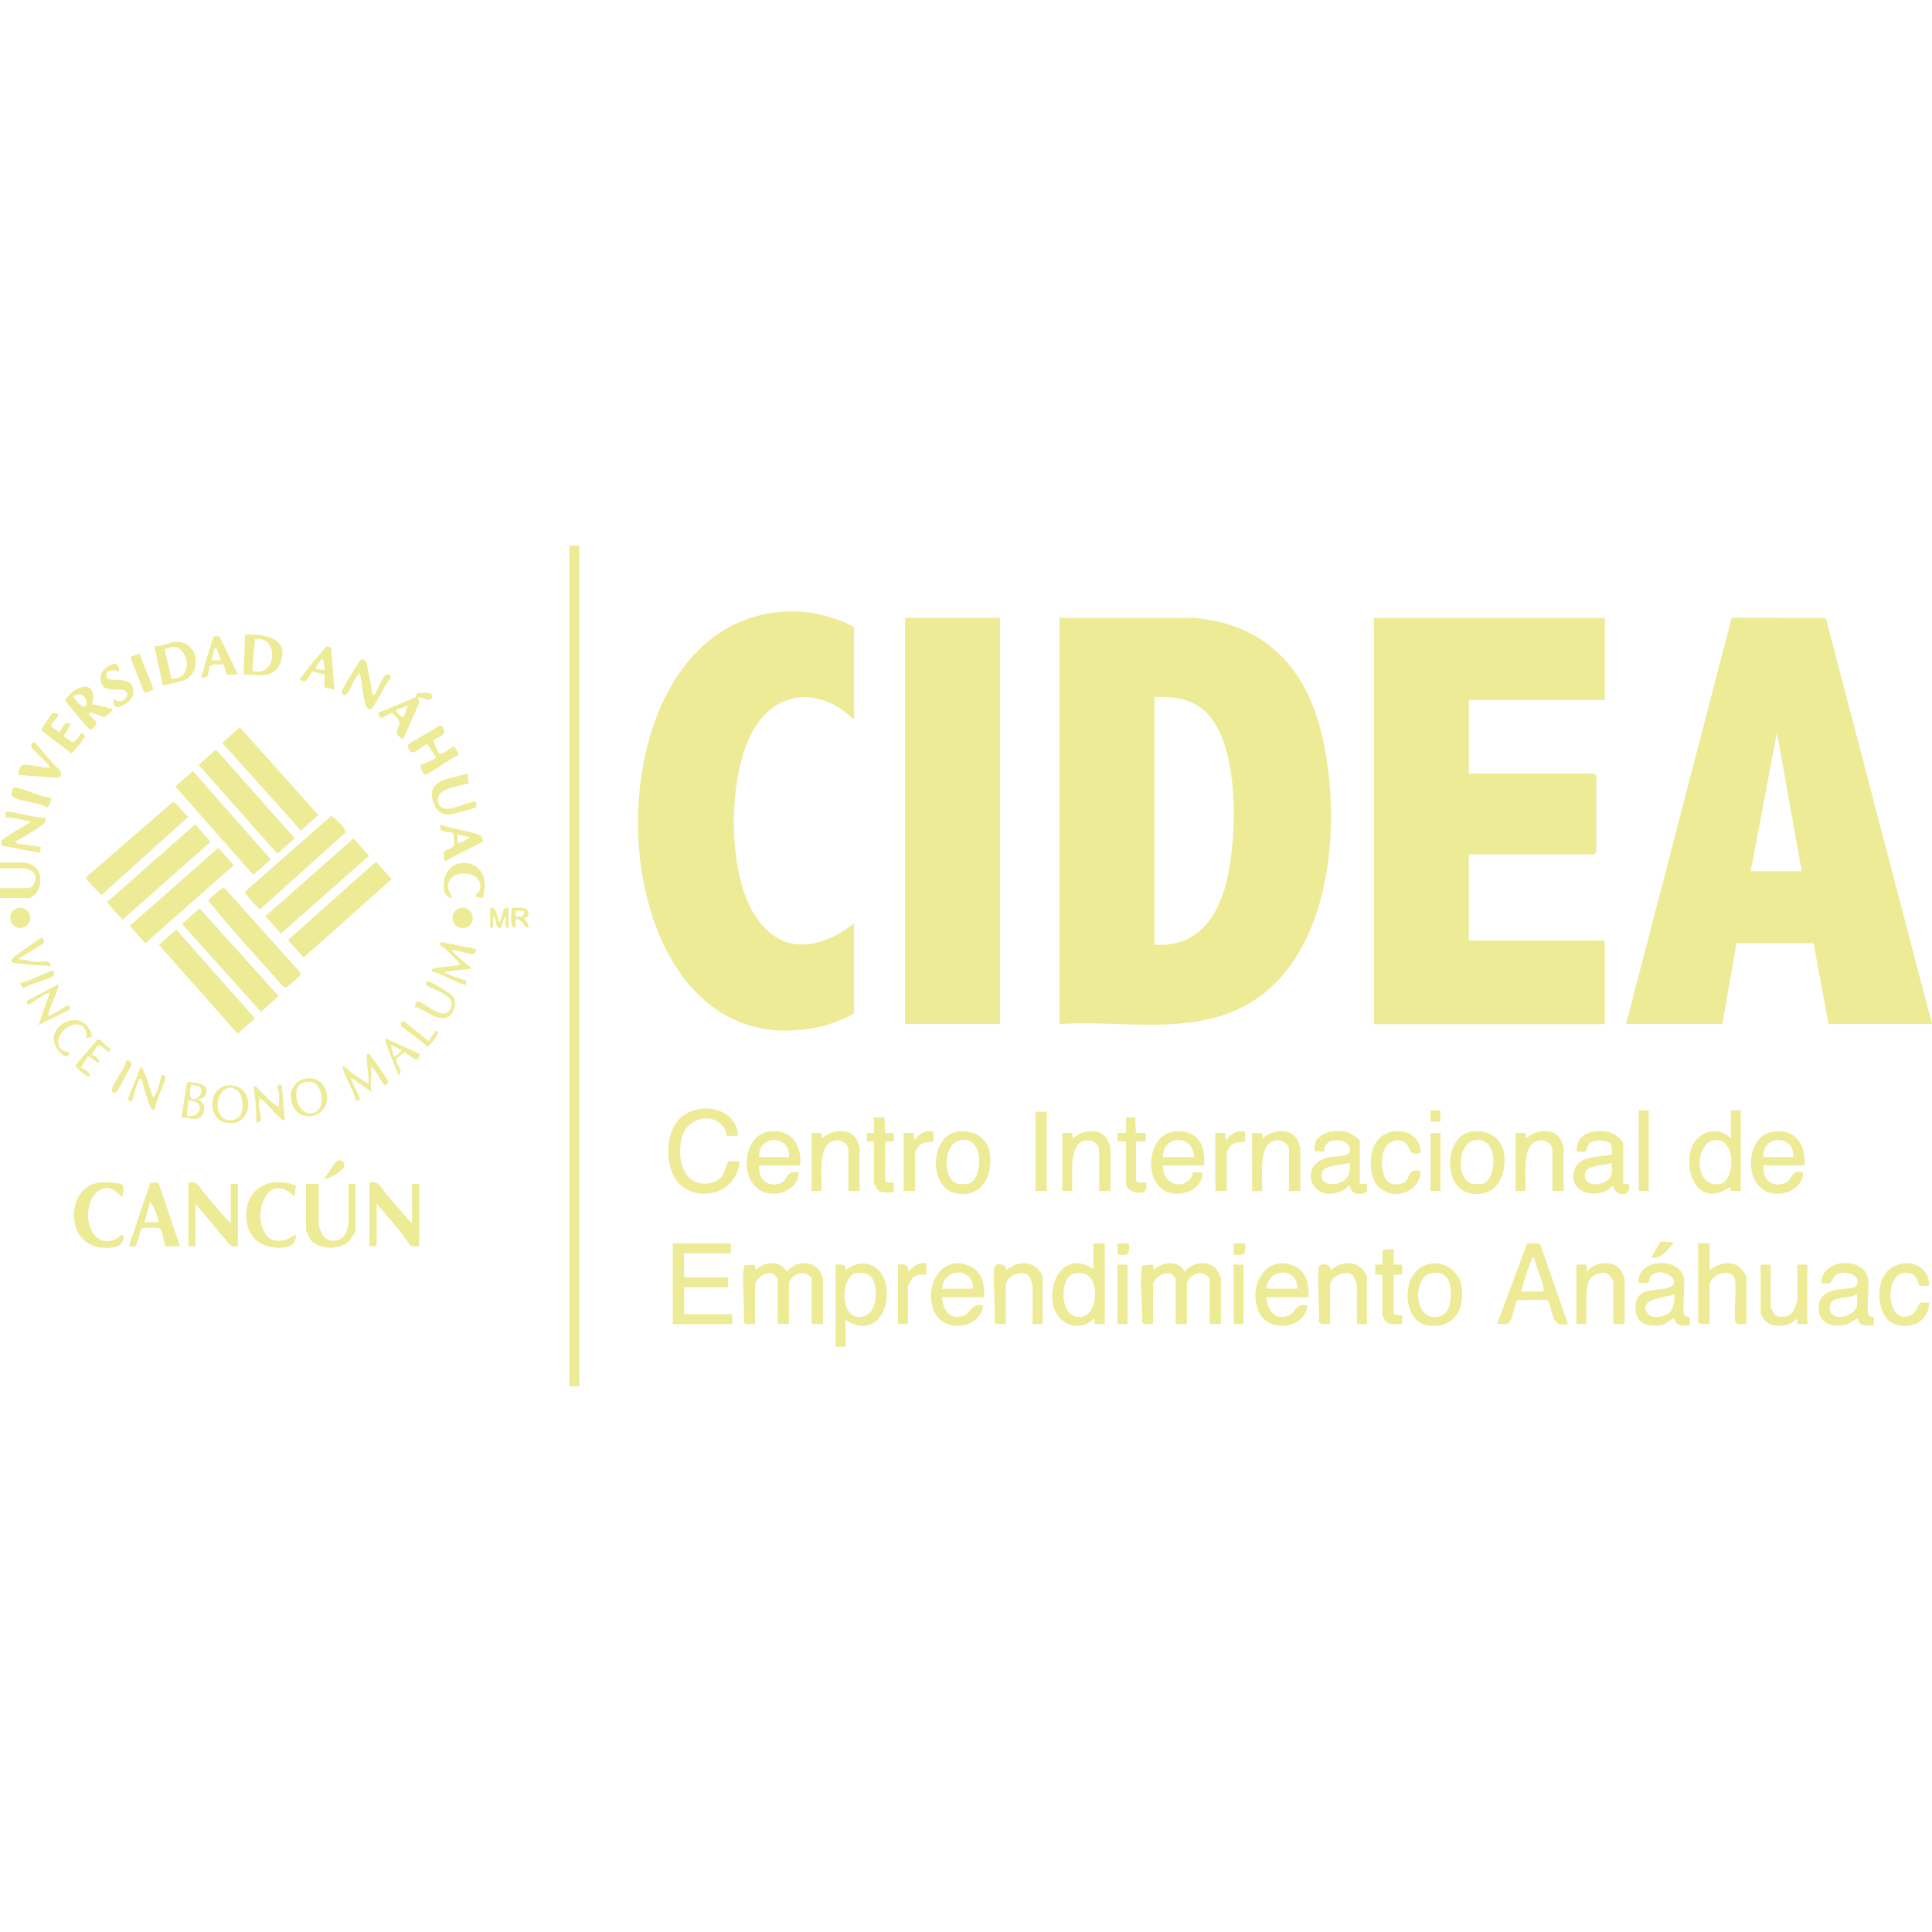 <svg xmlns="http://www.w3.org/2000/svg" id="Capa_2" viewBox="0 0 300 300"><defs><style>.cls-1{fill:none;}.cls-2{fill:#edeb95;}</style></defs><g id="Capa_1-2"><path class="cls-2" d="M76.1,140.99c1.12-.45,1.16,2.19,1.43,2.2.58-.65.31-2.46,1.43-2.2v3.08c-.91.27-.16-1.76-.55-1.76-.22.24-.51,1.73-.66,1.76-.76.14-.59-.53-.82-1.16-.09-.23-.07-.65-.38-.6-.15.48.41,1.93-.44,1.76v-3.08Z"></path><path class="cls-2" d="M81.38,142.53c.29.49.76.89.66,1.53-.82-.05-.79-1.17-1.65-1.32-.8-.14.14,1.37-.66,1.32-.68-.79-.19-2.11-.33-3.08.76.07,2.34-.32,2.61.59.17.57-.03.91-.63.95ZM81.38,141.43h-1.32s0,.88,0,.88c.76.06,1.47.08,1.32-.88Z"></path><path class="cls-2" d="M50.37,182.96l1.77-2.51c.58-.63,1.39-.16,1.32.64-.06.62-2.66,2.24-3.09,1.88Z"></path><path class="cls-2" d="M193.33,193.07c.17,1.68-.07,1.93-1.76,1.76v-1.76s1.76,0,1.76,0Z"></path><rect class="cls-2" x="222.14" y="172.41" width="1.54" height="1.77" transform="translate(-.25 .32) rotate(-.08)"></rect><path class="cls-2" d="M249.19,95.94v12.75h-21.11v11.43h19.46s.33.31.33.33v11.87s-.31.33-.33.33h-19.46v13.4h21.11v12.97h-35.85v-63.07h35.85Z"></path><path class="cls-2" d="M252.49,159.01l16.41-63.08,14.6.02,16.5,63.06h-16.06l-2.33-12.54h-11.97s-2.2,12.54-2.2,12.54h-14.96ZM271.85,135.28h7.92l-3.85-21.54-4.07,21.54Z"></path><rect class="cls-2" x="88.42" y="84.73" width="1.54" height="130.53"></rect><path class="cls-2" d="M132.62,111.76c-5.08-4.98-11.95-4.82-15.65,1.61-3.92,6.82-4.07,21.27-.14,28.12,3.93,6.85,10.08,6.28,15.79,1.91v13.95c-1.71,1.01-3.96,1.82-5.93,2.21-31.23,6.2-36.36-49.84-13.43-62.2,6.03-3.25,13.36-3.21,19.36,0v14.39Z"></path><rect class="cls-2" x="140.54" y="95.94" width="14.74" height="63.07"></rect><path class="cls-2" d="M164.52,159.01v-63.07h20.78c10.43.83,16.94,7.01,19.62,16.87,3.66,13.46,2.39,35.46-11.23,43.16-8.75,4.95-19.54,2.42-29.18,3.04ZM179.25,146.7c6.66.44,9.94-4.29,11.29-10.15,1.56-6.78,2.11-21.6-3.81-26.44-2.13-1.74-4.81-1.97-7.48-1.86v38.46Z"></path><rect class="cls-2" x="43.61" y="139.43" width="18.3" height="3.64" transform="translate(-80.57 70.83) rotate(-41.68)"></rect><path class="cls-2" d="M51.39,126.72c.19-.04,2.67,2.02,2.18,2.62l-13.2,11.87c-.16,0-2.12-2.25-2.21-2.41s-.17-.28,0-.45l13.24-11.63Z"></path><rect class="cls-2" x="32.83" y="118.64" width="3.63" height="18.29" transform="translate(-75.84 54.83) rotate(-41.39)"></rect><rect class="cls-2" x="15.52" y="133.58" width="18.28" height="3.63" transform="translate(-83.44 50.23) rotate(-41.44)"></rect><rect class="cls-2" x="33.93" y="139.91" width="3.66" height="18.33" transform="translate(-90.54 62.18) rotate(-41.98)"></rect><rect class="cls-2" x="40.13" y="135.78" width="18.25" height="3.61" transform="translate(-78.74 67.06) rotate(-41.45)"></rect><rect class="cls-2" x="40.15" y="111.82" width="3.63" height="18.28" transform="translate(-70.04 58.95) rotate(-41.9)"></rect><rect class="cls-2" x="30.35" y="143.22" width="3.59" height="18.43" transform="translate(-92.99 59.63) rotate(-41.53)"></rect><rect class="cls-2" x="36.51" y="115.27" width="3.6" height="18.42" transform="translate(-72.95 56.77) rotate(-41.57)"></rect><path class="cls-2" d="M13.42,136.16l13.27-11.49c.15-.06.19-.15.37-.06.51.24,1.59,1.81,2.19,2.21l-13.52,12.19c-.62-.74-1.53-1.56-2.09-2.3-.14-.19-.3-.23-.21-.55Z"></path><rect class="cls-2" x="19.07" y="137.25" width="18.31" height="3.61" transform="translate(-84.89 53.4) rotate(-41.39)"></rect><path class="cls-2" d="M34.46,137.94c.19-.05.35-.04.51.08l11.55,12.87c.17.23.14.42,0,.66-.06.11-1.77,1.59-1.88,1.65-.24.12-.42.17-.65,0-3.89-4.43-8.03-8.77-11.65-13.38.03-.14,1.98-1.84,2.12-1.87Z"></path><path class="cls-2" d="M68.61,112.65c.97,1.7-.18,1.44-1.33,2.32-.02.19.82,1.98.91,2.05.53.38,2.1-1.32,2.4-1.08l.66,1.21c-.72.33-4.87,3.16-5.17,3.15s-.96-1.19-.75-1.48c.08-.11,2.12-.82,2.4-1.22l-1.42-2.05c-.54.17-1.76,1.27-2.21,1.29s-.86-.81-.75-1.18,4.08-2.26,4.61-2.89l.64-.1Z"></path><path class="cls-2" d="M37.83,104.73l.22-6.16c2.94-.19,7.08.48,5.44,4.45-1.04,2.51-3.53,1.71-5.66,1.71ZM39.6,99.25l-.43,4.7c.08.42.83.38,1.17.34,2.8-.37,2.56-5.7-.75-5.04Z"></path><path class="cls-2" d="M25.3,106.49l-1.32-6.15c1.15.08,2.28-.62,3.42-.67,2.57-.11,3.72,2.73,2.56,4.77-.93,1.64-3.08,1.47-4.66,2.04ZM26.63,105.37c4.05.26,2.43-6.68-1.07-4.5l1.07,4.5Z"></path><path class="cls-2" d="M14.3,109.35c.86.15,1.76.33,2.59.6.21.07.66-.04.49.38-.09.22-.92.98-1.2.98-.46.01-2.06-.88-2.32-.65-.07.7,1.11,1.05,1.11,1.65,0,.31-.67,1.04-.97.97s-3.44-3.89-3.89-4.49c1.37-2.43,5.13-3.53,4.19.55ZM11.44,108.03c-.19.26.97,1.37,1.21,1.54.92.65,1.11-.99.24-1.56-.58-.37-.84-.13-1.44.02Z"></path><path class="cls-2" d="M7.04,126.93c0,.24.04.5-.04.73-.17.49-3.83,2.59-4.58,3.01-.06.29.4.34.6.38,1.1.2,2.26.24,3.35.5l-.23.87-5.9-1.11c-.05-.22-.06-.5.01-.72.17-.46,3.88-2.57,4.59-3l-3-.63-.96-.03v-.88c.27-.26,5.3,1.17,6.16.88Z"></path><path class="cls-2" d="M57.85,107.81c.53.12.36-.09.49-.29.48-.69.86-1.86,1.3-2.43.52-.68,1.23-.3.97.3-.68.56-2.61,4.71-3.08,4.78-.19.03-.53-.21-.63-.44-.56-1.37-.67-3.72-1.03-5.22-.97.68-1.3,2.58-2.08,3.3-.33.31-.7-.12-.75-.37s2.31-4.04,2.65-4.55c.46-.67.71-.7,1.24,0l.92,4.9Z"></path><path class="cls-2" d="M64.88,108.25l.19.93-2.5,5.66c-1.67-1.15-.63-1.5-.54-2.54.04-.45-.94-1.56-1.21-1.57-.59-.04-1.83,1.66-2.09-.05l5.8-2.4.26-.69c.59.11,1.59-.16,2.08.12.39.22.23.91-.13.97-.34.06-1.71-.54-1.85-.41ZM62.68,111.32l.66-1.76-1.76.66c-.21.28.82,1.3,1.1,1.1Z"></path><path class="cls-2" d="M72.58,120.11l.21,1.52c-1.38.48-5.04.71-4.78,2.7.34,2.7,4.13.24,5.57.16.52-.03.43.67.3.85-.12.17-3.62,1.12-4.05,1.14-1.22.06-1.97-.44-2.41-1.55-1.6-4.02,2.48-3.89,5.17-4.83Z"></path><path class="cls-2" d="M3.85,133.96c2.23.32,2.83,2.09,2.14,4.11-.17.49-1.02,1.38-1.48,1.38H0v-1.54h4.29c1.13,0,1.76-1.92.67-2.65-.14-.09-1.02-.43-1.11-.43H0v-.88c1.21.12,2.68-.17,3.85,0Z"></path><path class="cls-2" d="M9.02,110.89c.2.27-.97,1.33-1.08,1.68-.09.41.97.75,1.19,1.17.7-.66.68-1.92,1.87-1.31l-1.09,1.85c1.72,1.49,1.59,1.06,2.75-.53.14.18.49.38.53.58.06.26-1.75,2.31-2.07,2.68l-4.72-3.61c-.03-.16,1.64-2.61,1.77-2.7.07-.05.82.17.85.2Z"></path><path class="cls-2" d="M51.44,100.59l.47,6.56c-.29-.23-1.4-.31-1.51-.47-.19-.28.13-1.73-.05-1.93-.06-.07-1.74-.47-1.83-.47-.13,0-.76,1.29-1.01,1.45-.19.12-.85-.09-.88-.13-.2-.26.22-.5.33-.66,1.13-1.59,2.48-3.14,3.77-4.58l.71.21ZM50.37,104.07c.11-.12-.03-1.54-.33-1.76-.23.22-1.16,1.29-.99,1.54l1.32.22Z"></path><path class="cls-2" d="M34.07,98.83l2.88,5.9c-.4-.08-1.49.14-1.73-.03-.15-.11-.34-1.37-.5-1.48-.2-.14-1.83-.1-2.06.19-.5.59.08,2.1-1.43,1.76l1.86-6.16c.18-.28.66-.27.97-.19ZM33.65,100.78c-.36-.3-.37.06-.46.3-.17.46-.16,1.01-.42,1.45h1.54c-.08-.27-.59-1.7-.66-1.76Z"></path><path class="cls-2" d="M74.73,129.84c.12.11.34.71.27.82l-5.93,3.08c-.57-2.25.41-1.46,1.32-2.31.25-.23.04-1.98-.03-2.07-.28-.34-2.43.2-1.96-1.34,1.1.59,5.69,1.21,6.32,1.81ZM73.02,130.01l-1.98-.44v1.32s.67-.1.67-.1l1.31-.78Z"></path><path class="cls-2" d="M75,139.45l-1.1-.22c-.04-.57.56-.64.66-1.21.55-3.09-5.18-3.2-4.99-.24.04.6.57,1.07.59,1.68-1.6-.24-1.43-2.45-.92-3.67.93-2.24,4.09-2.38,5.42-.49.89,1.27.6,2.73.34,4.16Z"></path><path class="cls-2" d="M2.86,120.33c0-.43.16-1.37.58-1.51.75-.26,3.31.42,4.26.41.32-.26-2.6-2.78-2.75-3.07-.22-.43-.13-.6.22-.88.32-.06.47.26.64.46,1.12,1.3,2.19,2.64,3.44,3.81.37.44.34,1.16-.35,1.23l-6.04-.45Z"></path><path class="cls-2" d="M18.23,103.22c.1.07.33.99.25,1.07-.68-.38-2.26-.26-1.96.74.34,1.16,3.47-.22,4.07,1.66.37,1.17-.07,1.88-1.01,2.53-1.18.81-2.06.99-1.96-.76,1.25,1.3,3.07-.81,1.61-1.28-1.25-.41-3.72.64-3.61-2.12.04-1.13,1.88-2.36,2.63-1.84Z"></path><path class="cls-2" d="M73.9,147.36c.11,1.79-2.6-.08-3.74.22.75.88,1.71,1.59,2.58,2.36.15.13.42-.02.28.5l-3.96.44c0,.32.62.42.89.54.76.33,1.47.56,2.26.78.26.07.17.64.15.66-.38.38-4.41-2.06-5.28-1.98-.16-.54.43-.52.83-.6,1.15-.2,2.42-.21,3.57-.5-.72-.91-1.6-1.71-2.42-2.54-.36-.36-.85-.19-.66-.98l5.5,1.1Z"></path><path class="cls-2" d="M57.4,169.34l-2.86-1.98c-.2.22,1.25,2.67,1.32,3.19s-.27.33-.64.31c-.35-1.66-1.53-3.38-1.99-4.93-.28-.93,1,.34,1.11.43.92.66,1.85,1.33,2.84,1.89.28-.34-.55-4.63-.11-4.62.35-.06.43.28.6.5.36.47,2.59,3.55,2.6,3.78,0,.29-.27.62-.56.55-.34-.08-1.49-2.6-2.09-2.86.13,1.15-.18,2.64,0,3.74h-.22Z"></path><path class="cls-2" d="M23.76,170.44c.79-.83,1.03-2.4,1.32-3.52.27-.06.58.11.64.36s-1.1,2.92-1.31,3.48-.45,2.33-.93,1.37c-.62-1.24-1.09-3.19-1.49-4.56-.49-.08-.35,0-.49.28-.46.92-.68,2.25-1.05,3.24l-.65-.34,2.09-5.15c.37.01,1.6,4.16,1.87,4.83Z"></path><path class="cls-2" d="M46.04,172.56c-.17-.17-.54-.79-.63-1.02-1.58-4.42,4.82-5.86,5.37-1.41.34,2.71-2.95,4.23-4.75,2.44ZM47.22,168.07c-2.12.48-1.22,4.55.63,4.78,2.31.29,2.54-2.48,1.6-4.03-.53-.88-1.24-.98-2.23-.75Z"></path><path class="cls-2" d="M35.55,168.53c4.28-.17,3.9,6.85-.6,5.76-2.86-.69-2.59-5.64.6-5.76ZM37.11,173.45c.8-.8.75-3.39-.27-4.12-2.58-1.86-4.21,3-2,4.41.6.38,1.78.19,2.26-.29Z"></path><path class="cls-2" d="M43.77,168.46l.44,5.49c-.37.09-.44-.14-.66-.33-.92-.77-1.72-1.87-2.64-2.64-.22-.18-.29-.42-.66-.33-.29.99.4,2.54.23,3.37-.03.17-.5.26-.67.37,0-1.9-.15-3.83-.44-5.71.37-.09.44.14.66.33.4.33,2.89,3.18,3.3,2.75-.02-.62.04-1.25,0-1.87-.05-.78-.73-1.64.44-1.43ZM40.14,170.22v.22c.14-.07.14-.15,0-.22ZM43.44,171.97v.22c.14-.07.14-.15,0-.22Z"></path><path class="cls-2" d="M9.02,152.86c.35.38-1.61,4.02-1.54,4.83.26.27,2.53-1.4,2.98-1.53s.42.44.3.63c-.15.22-4.25,1.95-4.81,2.44l1.76-5.05c-.39-.04-.7.23-1.02.4-.59.31-1.68,1.16-2.17,1.35-.43.17-.36-.31-.32-.54l4.83-2.53Z"></path><path class="cls-2" d="M30.79,170.66c.79.71,1.1.85.83,2.04-.37,1.62-2.35.84-3.47.81l.91-5.47c.2-.14,1.85.18,2.18.3,1.37.51.93,2.32-.45,2.32ZM30.96,168.73c-.15-.12-1.22-.33-1.26-.27-1.13,4.13,2.68,1.44,1.26.27ZM29.03,173.29c2.37.34,2.82-2.41.22-2.42l-.22,2.42Z"></path><path class="cls-2" d="M21.77,101.44c-.06.93,2.26,5.29,1.97,5.69-.56.08-1.17.85-1.48.09l-2.03-5.22,1.55-.56Z"></path><path class="cls-2" d="M7.92,123.85c.1.08-.21,1.44-.57,1.52-1.31-.75-4.09-.92-5.22-1.56-.53-.3-.38-.7-.17-1.19.1-.24-.12-.33.35-.32,1.53.06,3.91,1.54,5.62,1.55Z"></path><path class="cls-2" d="M70.09,154.47c.77.77.69,2.05.07,2.89-1.51,2.07-3.94-.63-5.72-1,.05-.29.09-.97.52-.85,1.2.35,4.28,3.41,5.11.86.59-1.81-2.46-2.54-3.59-3.25-.4-.25-.31-.19-.28-.72.4-.08.63.11.95.26.47.22,2.64,1.5,2.93,1.79Z"></path><circle class="cls-2" cx="71.83" cy="142.53" r="1.58"></circle><path class="cls-2" d="M65.1,163.63c.13.2-.07.82-.33.87-.46.09-1.69-1.07-1.98-1.05-.07,0-1.13.81-1.17.87-.47.68,1.23,1.94.29,2.6-.39-.65-2.3-5.49-2.09-5.71l5.27,2.42ZM62.24,162.97l-1.54-.66.44,1.76c.05.06,1.39-.7,1.1-1.1Z"></path><path class="cls-2" d="M14.3,160.99l-.88.22c.2-2.37-1.8-2.73-3.41-1.32-1.49,1.31-1.39,3.27.77,3.52-.11,1.28-1.29.26-1.76-.33-2.85-3.63,4.16-7.29,5.28-2.09Z"></path><circle class="cls-2" cx="3.14" cy="142.52" r="1.57"></circle><path class="cls-2" d="M2.86,148.9l2.53.44c.95.18,2.31-.53,2.53.66-1.79-.08-3.62-.21-5.4-.43-.95-.11-.97-.4-.3-.98.45-.39,4.01-2.99,4.27-2.98.22,0,.49.63.23.88l-3.86,2.41Z"></path><path class="cls-2" d="M17.15,162.75c-.13,1.59-1.29-.87-1.98-.35-.17.13-.97,1.3-.88,1.44.35-.09,1.35.86,1.1,1.1-.57.19-1.42-1.11-1.75-.88l-1.1,1.75c.33.01,1.75.87,1.32,1.32-.24.26-2.02-1.34-2.18-1.68l3.44-4.01c.75-.19,1.24,1.28,2.05,1.3Z"></path><path class="cls-2" d="M67.96,160.11c.05.37-.07.65-.25.96-.14.24-1.16,1.5-1.39,1.45-1.14-1.16-2.56-1.99-3.81-3-.62-.5-.1-1.1.39-.84l3.63,2.97c.21,0,1.05-1.97,1.43-1.53Z"></path><path class="cls-2" d="M19.58,164.72c.2-.15.92.05.85.51-.04.23-1.87,3.64-2.13,4.04-.57.88-1.1.42-.83-.39.24-.73,1.39-2.4,1.83-3.23.13-.25.24-.9.28-.93Z"></path><path class="cls-2" d="M3.08,152.64c1.63-.31,3.14-1.24,4.7-1.8.25-.09.47-.25.58.15.1.37-.04.56-.37.73-1.34.65-3.09.94-4.39,1.77l-.52-.85Z"></path><path class="cls-2" d="M57.62,169.34s.16,0,.22.11l-.11.11-.33-.22h.22Z"></path><path class="cls-2" d="M114.59,176.37c-.37-.07-1.58.12-1.74-.02-.05-.04-.08-.56-.19-.79-1.49-3.05-5.8-2.19-6.72.85-.82,2.71-.3,6.98,3.1,7.38.9.11,2.28-.25,2.91-.93.49-.52,1.01-2.43,1.12-2.5.14-.1,1.1-.04,1.41-.03.34.02.36-.09.32.32-.69,5.74-9.02,6.55-10.66.79-.87-3.05-.3-7.34,2.89-8.77,3.11-1.39,7.43-.09,7.56,3.71Z"></path><path class="cls-2" d="M270.31,172.41v12.53l-1.53-.02-.12-.64c-4.32,3.14-7.09-1.18-6.17-5.51.61-2.9,4.2-4.28,6.28-1.97v-4.39h1.54ZM266.07,177.07c-2.93.55-3.09,7.51,1.04,6.77,2.37-.43,2.55-7.45-1.04-6.77Z"></path><path class="cls-2" d="M252.05,183.84h.88c.56,2.25-2.3,1.95-2.42.22-2.36,2.53-7.52,1.12-5.91-2.72.97-2.33,5.53-1.49,5.71-2.25.07-.32-.04-1.34-.28-1.57-.56-.53-2.6-.56-3.2,0-.67.64.05,1.69-2.03,1.26-.03-2.92,2.66-3.49,5.07-2.98.78.16,2.19,1.16,2.19,1.99v6.04ZM250.29,180.55c-1.07.5-3.94.24-4.18,1.66-.42,2.45,3.73,1.99,4.13.16.13-.58.01-1.23.04-1.82Z"></path><path class="cls-2" d="M211.14,183.84h1.1c-.05.83.34,1.32-.6,1.48-1.08.19-1.89-.11-2.04-1.26-.36.17-.57.5-.94.7-4.81,2.64-7.47-3.86-2.41-5.05.82-.19,3.09-.03,3.33-.87.53-1.89-3.21-2.46-3.88-.77-.09.22,0,.62-.06.7-.06.08-1.23-.04-1.53,0-.29-2.72,2.51-3.4,4.72-3.07.59.09,2.32,1.02,2.32,1.64v6.48ZM209.6,180.55c-1.18.46-4.29.21-4.4,1.88-.06.93.59,1.38,1.42,1.43,2.16.13,3.2-1.22,2.97-3.31Z"></path><path class="cls-2" d="M124.27,180.98h-6.38c-.27,2.12,1.43,3.56,3.46,2.69,1.04-.45.73-2.17,2.7-1.59-.08,2.37-2.67,3.66-4.85,3.2-4.6-.98-4.05-8.79-.05-9.52,3.62-.66,5.37,1.9,5.12,5.22ZM122.51,179.67c.26-3.59-4.94-3.47-4.62,0h4.62Z"></path><path class="cls-2" d="M280.21,180.98h-6.38c-.27,2.12,1.43,3.56,3.46,2.69,1.04-.45.73-2.17,2.7-1.59-.08,2.37-2.67,3.66-4.85,3.2-4.6-.98-4.05-8.79-.05-9.52,3.62-.66,5.37,1.9,5.12,5.22ZM278.45,179.67c.26-3.59-4.94-3.47-4.62,0h4.62Z"></path><path class="cls-2" d="M186.95,180.98h-6.38c-.18,2.57,2.78,4.05,4.41,1.87.18-.24.15-.75.34-.79.4-.08.97.07,1.41.01.05,2.34-2.56,3.61-4.68,3.24-4.69-.8-4.23-9.22.38-9.63,3.46-.31,4.88,2.09,4.52,5.28ZM185.41,179.67c-.11-3.55-4.82-3.51-4.84,0h4.84Z"></path><path class="cls-2" d="M148.4,175.76c2.47-.51,4.97.76,5.32,3.38s-.59,5.84-3.63,6.23c-6.08.78-6.01-8.7-1.69-9.6ZM149.06,177.07c-2.73.56-2.73,6.36-.26,6.75.39.06,1.14.08,1.53,0,2.29-.41,2.69-7.57-1.26-6.76Z"></path><path class="cls-2" d="M228.24,175.76c2.47-.51,4.97.76,5.32,3.38s-.59,5.84-3.63,6.23c-6.08.78-6.01-8.7-1.69-9.6ZM228.9,177.07c-2.73.56-2.73,6.36-.26,6.75.39.06,1.14.08,1.53,0,2.29-.41,2.69-7.57-1.26-6.76Z"></path><path class="cls-2" d="M133.5,184.94h-1.76v-6.48c0-.64-.83-1.32-1.48-1.38-3.55-.34-2.55,5.71-2.7,7.86h-1.54v-9.01h1.54s.11.88.11.88c1.3-1.38,4.18-1.72,5.27,0,.13.21.56,1.27.56,1.42v6.7Z"></path><path class="cls-2" d="M242.82,184.94h-1.76v-6.48c0-.64-.83-1.32-1.48-1.38-3.55-.34-2.55,5.71-2.7,7.86h-1.54v-9.01h1.54s.11.88.11.88c1.3-1.38,4.18-1.72,5.27,0,.13.21.56,1.27.56,1.42v6.7Z"></path><path class="cls-2" d="M172.43,184.94h-1.76v-6.48c0-.64-.83-1.32-1.48-1.38-3.55-.34-2.55,5.71-2.7,7.86h-1.54v-9.01h1.54s.11.88.11.88c1.3-1.38,4.18-1.72,5.27,0,.13.21.56,1.27.56,1.42v6.7Z"></path><path class="cls-2" d="M201.91,184.94h-1.76v-6.48c0-.64-.83-1.32-1.48-1.38-3.55-.34-2.55,5.71-2.7,7.86h-1.54v-9.01h1.54s.11.88.11.88c1.3-1.38,4.18-1.72,5.27,0,.13.21.56,1.27.56,1.42v6.7Z"></path><path class="cls-2" d="M220.6,179.01c-2.16.56-1.48-1.19-2.58-1.7-1.73-.8-3.17.51-3.36,2.25-.23,2.11.17,5.11,3.09,4.19,1.36-.43.65-2.5,2.85-1.88-.11,3.58-4.89,4.79-6.91,1.96-1.1-1.55-1.06-4.47-.21-6.12,1.65-3.21,7.15-2.64,7.13,1.3Z"></path><path class="cls-2" d="M135.7,177.25h-1.1s0-1.32,0-1.32h1.1s0-2.42,0-2.42h1.64s.12,2.42.12,2.42h1.32s0,1.32,0,1.32h-1.32s0,6.04,0,6.04c0,.45,1.27.28,1.32.33.06.05-.04,1.25,0,1.54-.82-.05-1.89.23-2.52-.45-.08-.09-.56-.92-.56-.98v-6.48Z"></path><path class="cls-2" d="M174.85,177.25h-1.32s0-1.32,0-1.32h1.32s0-2.42,0-2.42h1.42s.12,2.42.12,2.42h1.54s0,1.32,0,1.32h-1.54s0,5.82,0,5.82c0,.9,1.42.43,1.54.55.8,2.52-3.08,1.58-3.08.33v-6.7Z"></path><rect class="cls-2" x="160.78" y="172.63" width="1.76" height="12.31"></rect><path class="cls-2" d="M188.71,175.93h1.54s.11,1.1.11,1.1c.84-1,1.59-1.54,2.97-1.32-.04.3.07,1.48,0,1.54-.08.07-1.45.03-2.06.47-.2.14-.79,1.07-.79,1.18v6.04h-1.76v-9.01Z"></path><path class="cls-2" d="M140.32,175.93h1.54s.11,1.1.11,1.1c.84-1,1.59-1.54,2.97-1.32-.04.3.07,1.48,0,1.54-.08.07-1.45.03-2.06.47-.2.14-.79,1.07-.79,1.18v6.04h-1.76v-9.01Z"></path><rect class="cls-2" x="254.47" y="172.41" width="1.54" height="12.53"></rect><rect class="cls-2" x="222.14" y="175.93" width="1.54" height="9.01"></rect><path class="cls-2" d="M117.23,205.6c-.51-.05-1.54.22-1.73-.36.18-2.54-.34-5.64-.04-8.11.03-.23,0-.51.22-.66l1.55-.1.11.88c1.32-1.42,3.86-1.59,4.84.22,1.08-1.45,3.39-1.81,4.74-.56.26.24.87,1.29.87,1.55v7.14h-1.76v-6.92c0-.69-1.22-1.07-1.85-.98-.67.09-1.67,1.02-1.67,1.64v6.26h-1.76v-7.14c0-.06-.63-.67-.81-.73-1.05-.32-2.7.86-2.7,1.83v6.04Z"></path><path class="cls-2" d="M179.03,205.6c-.51-.05-1.54.22-1.73-.36.18-2.54-.34-5.64-.04-8.11.03-.23,0-.51.22-.66l1.55-.1.11.88c1.32-1.42,3.86-1.59,4.84.22,1.08-1.45,3.39-1.81,4.74-.56.26.24.87,1.29.87,1.55v7.14h-1.76v-6.92c0-.69-1.22-1.07-1.85-.98-.67.09-1.67,1.02-1.67,1.64v6.26h-1.76v-7.14c0-.06-.63-.67-.81-.73-1.05-.32-2.7.86-2.7,1.83v6.04Z"></path><polygon class="cls-2" points="113.49 193.07 113.49 194.61 106.23 194.61 106.23 198.34 113.05 198.34 113.05 199.88 106.23 199.88 106.23 204.06 113.71 204.06 113.71 205.6 104.47 205.6 104.47 193.07 113.49 193.07"></polygon><path class="cls-2" d="M243.47,205.6c-2.62.61-2.28-1.86-3.06-3.61-.22-.32-4.11-.05-4.84-.11-.33.72-.79,3.05-1.23,3.5-.4.41-1.32.15-1.87.21l4.65-12.5c.54,0,1.73-.22,2.07.19l4.28,12.31ZM239.74,200.54c-.18-1.82-1.13-3.5-1.54-5.27-.3.02-.35.32-.45.54-.61,1.44-1.15,3.21-1.53,4.74h3.52Z"></path><path class="cls-2" d="M171.55,193.07v12.53h-1.54s-.11-.88-.11-.88c-2.37,2.42-5.96.84-6.43-2.37-.6-4.08,2.2-7.96,6.32-5.33v-3.96h1.76ZM166.87,197.73c-2.55.58-2.4,7.2,1.04,6.76,2.88-.37,3.16-7.72-1.04-6.76Z"></path><path class="cls-2" d="M131.3,204.94v4.18h-1.54v-12.75c.85-.02,1.62-.21,1.54.88,2.78-2.25,5.96-.7,6.35,2.77.46,4.1-2.35,7.62-6.36,4.92ZM135.19,198.2c-.58-.59-1.63-.64-2.41-.47-2.32.53-2.5,7.98,1.54,6.59,2.03-.69,2.12-4.86.86-6.13Z"></path><path class="cls-2" d="M290.95,204.52c.14.15-.03.99.03,1.29-1.04-.01-2.37.28-2.42-1.1-.88.25-1.32.94-2.32,1.08-2.33.33-4.24-.78-3.78-3.34.54-2.97,5.22-1.93,5.78-2.79,1.05-1.58-1.8-2.67-3.19-1.65-.88.64-.25,1.62-2.2,1.2-.07-3.86,6.75-4.19,7.24-.53.18,1.34-.29,4.52.04,5.45.16.44.73.28.83.38ZM288.34,200.98c-.98.7-3.92.25-4.17,1.65-.38,2.13,1.88,2.23,3.29,1.3,1.2-.79.88-1.68.89-2.96Z"></path><path class="cls-2" d="M265.47,193.07v4.18c1.28-1.1,3.29-1.6,4.73-.44.23.19.98,1.26.98,1.43v7.36c-.51-.05-1.54.22-1.73-.36-.31-1.37.39-6.14-.23-7.02-.97-1.36-3.76-.04-3.76,1.33v6.04c-.36.02-1.76.1-1.76-.33v-12.2h1.76Z"></path><path class="cls-2" d="M262.36,204.52c.14.15-.03.99.03,1.29-1.08.06-2.16.17-2.42-1.1-.85.27-1.22.98-2.3,1.1-2.58.3-4.11-.94-3.63-3.62.43-2.42,4.1-1.66,5.34-2.36,1.89-1.07-1.38-3.19-2.92-1.82-.43.38-.39,1.12-.47,1.18-.16.13-1.18-.04-1.52.02-.41-3.87,6.66-4.16,7.04-.55.14,1.3-.3,4.57.02,5.47.16.44.73.28.83.38ZM259.97,200.98c-1.23.54-5.68.58-4.15,2.94.6.94,2.48.6,3.27.02s.96-2.02.88-2.96Z"></path><path class="cls-2" d="M152.86,201.42h-6.6c.15,1.87,1.13,3.59,3.26,2.93,1.35-.42,1.25-2.15,3.12-1.61-.43,3.69-6.01,4.25-7.52,1.03-1.83-3.93,1.08-9.26,5.59-7.12,1.89.9,2.14,2.87,2.15,4.78ZM151.1,200.1c.05-3.41-4.57-3.24-4.84,0h4.84Z"></path><path class="cls-2" d="M203.23,201.42h-6.6c.15,1.87,1.13,3.59,3.26,2.93,1.35-.42,1.25-2.15,3.12-1.61-.43,3.69-6.01,4.25-7.52,1.03-1.83-3.93,1.08-9.26,5.59-7.12,1.89.9,2.14,2.87,2.15,4.78ZM201.47,200.1c.05-3.41-4.57-3.24-4.84,0h4.84Z"></path><path class="cls-2" d="M222.31,196.2c2.23-.3,4.36,1.38,4.65,3.59.49,3.73-1.31,6.62-5.36,6.01-3.98-.6-4.34-8.93.7-9.6ZM222.08,197.73c-2.5.57-2.79,7.12,1.03,6.76,1.36-.13,1.98-1.28,2.12-2.52.25-2.32-.15-4.92-3.15-4.24Z"></path><path class="cls-2" d="M252.27,205.6h-1.76v-6.7c0-.14-.68-1.01-.88-1.1-.97-.44-2.61.2-2.96,1.21-.06.16-.34,1.55-.34,1.64v4.94h-1.54v-9.23h1.54s.11,1.1.11,1.1c1.06-1.56,4.02-1.84,5.17-.33.19.25.66,1.32.66,1.54v6.92Z"></path><path class="cls-2" d="M212.24,205.6h-1.54v-6.04c0-.11-.44-1.28-.55-1.42-1.03-1.23-3.62.13-3.62,1.42v6.04c-.51-.05-1.54.22-1.73-.36.19-1.34-.4-7.97.07-8.66.36-.53,1.86-.28,1.77.67,1.28-1.16,3.16-1.55,4.62-.44.32.24.99,1.08.99,1.43v7.36Z"></path><path class="cls-2" d="M161.88,205.6h-1.54v-6.04c0-.11-.44-1.28-.55-1.42-1.03-1.23-3.62.13-3.62,1.42v6.04c-.51-.05-1.54.22-1.73-.36.19-1.34-.4-7.97.07-8.66.36-.53,1.86-.28,1.77.67,1.28-1.16,3.16-1.55,4.62-.44.32.24.99,1.08.99,1.43v7.36Z"></path><path class="cls-2" d="M274.93,196.37v6.48c0,.12.5,1.18.67,1.31.79.61,2.22.33,2.82-.46.2-.26.69-1.69.69-1.95v-5.38h1.54v9.23h-1.54s-.11-.88-.11-.88c-.98,1.34-3.68,1.55-4.85.44-.15-.14-.76-1.13-.76-1.21v-7.58h1.54Z"></path><path class="cls-2" d="M299.56,199.66c-.36-.07-1.3.13-1.51-.03-.17-.12-.19-1.49-1.33-1.85-4.3-1.37-4.12,8.11-.11,6.51,1.06-.42,1.33-1.95,1.56-2,.38-.09.97.07,1.4.01-.1,2.76-2.49,4.05-5.07,3.42-2.81-.68-3.28-5.4-2.01-7.53,1.89-3.19,7.1-2.57,7.08,1.47Z"></path><path class="cls-2" d="M214.66,197.91h-1.1s0-1.54,0-1.54h1.1c.08-.54-.21-2.04.2-2.32l1.55-.1v2.42s1.32,0,1.32,0v1.54s-1.32,0-1.32,0v6.15c0,.09,1.26.19,1.31.23.09.07-.03,1.03.01,1.31-.97-.08-1.99.34-2.64-.55-.1-.13-.44-.8-.44-.88v-6.26Z"></path><path class="cls-2" d="M139.44,196.37c1.03-.11,1.61-.05,1.65,1.1.73-.89,1.52-1.45,2.75-1.32v1.76c-.66-.05-1.5.02-2.04.43-.2.15-.82,1.28-.82,1.43v5.82h-1.54v-9.23Z"></path><rect class="cls-2" x="191.57" y="196.37" width="1.54" height="9.23"></rect><rect class="cls-2" x="173.53" y="196.37" width="1.54" height="9.23"></rect><path class="cls-2" d="M259.75,192.85c.09.37-.14.44-.33.66-.74.88-1.71,2.05-2.97,1.75.21-.36,1.19-2.27,1.36-2.37.35-.21,1.45.05,1.94-.04Z"></path><path class="cls-2" d="M175.29,193.07c.17,1.68-.07,1.93-1.76,1.76v-1.76s1.76,0,1.76,0Z"></path><path class="cls-2" d="M57.4,183.62c1.53-.29,1.83.93,2.64,1.86,1.31,1.51,2.59,3.05,3.95,4.51v-6.15h1.1v9.67c-.37-.06-.98.12-1.28-.05-.15-.08-1.69-2.3-2.03-2.7l-3.29-3.85v6.59h-1.1v-9.89Z"></path><path class="cls-2" d="M29.25,183.62c1.53-.29,1.83.93,2.64,1.86,1.31,1.51,2.59,3.05,3.95,4.51v-6.15h1.1v9.67c-.49.02-.99.08-1.33-.32l-5.26-6.28v6.59h-1.1v-9.89Z"></path><path class="cls-2" d="M49.49,183.84v6.26c0,.3.42,1.45.66,1.76.81,1.07,2.5,1.07,3.31,0,.24-.31.66-1.46.66-1.76v-6.26h1.1v6.92c0,.69-.85,1.9-1.43,2.31-1.44,1.03-4.49.88-5.58-.58-.11-.15-.69-1.43-.69-1.51v-7.14h1.98Z"></path><path class="cls-2" d="M24.61,183.64l3.32,9.87c-.46-.1-1.91.15-2.17-.03-.29-.2-.49-2.31-.9-2.73-.28-.19-2.75-.18-2.89.03-.19.4-.73,2.59-.89,2.7-.19.13-.78-.02-1.07.03l3.32-9.87h1.28ZM24.63,189.77c.12-.12-.88-2.9-1.32-3.07l-.88,3.08h2.2Z"></path><path class="cls-2" d="M19.1,184.1c.17.24.06,1.73-.29,1.72-.92-1.1-2-1.85-3.4-.98-3.1,1.94-1.92,9.63,2.69,7.52.4-.18.55-.67,1.04-.61.3,1.95-1.67,2.09-3.2,1.99-5.9-.4-5.66-9.04-.99-10.02.78-.16,3.72-.25,4.16.38Z"></path><path class="cls-2" d="M45.94,184.09l-.2,1.73c-3.8-3.91-6.48,1.84-4.78,5.32.64,1.3,1.48,1.66,2.92,1.49.92-.1,1.28-.67,2.08-.88-.04,1.81-1.42,2.04-2.98,1.99-3.33-.1-5.06-2.61-4.7-5.81.45-3.96,4.27-5.19,7.65-3.84Z"></path><rect class="cls-1" width="300" height="300"></rect></g></svg>